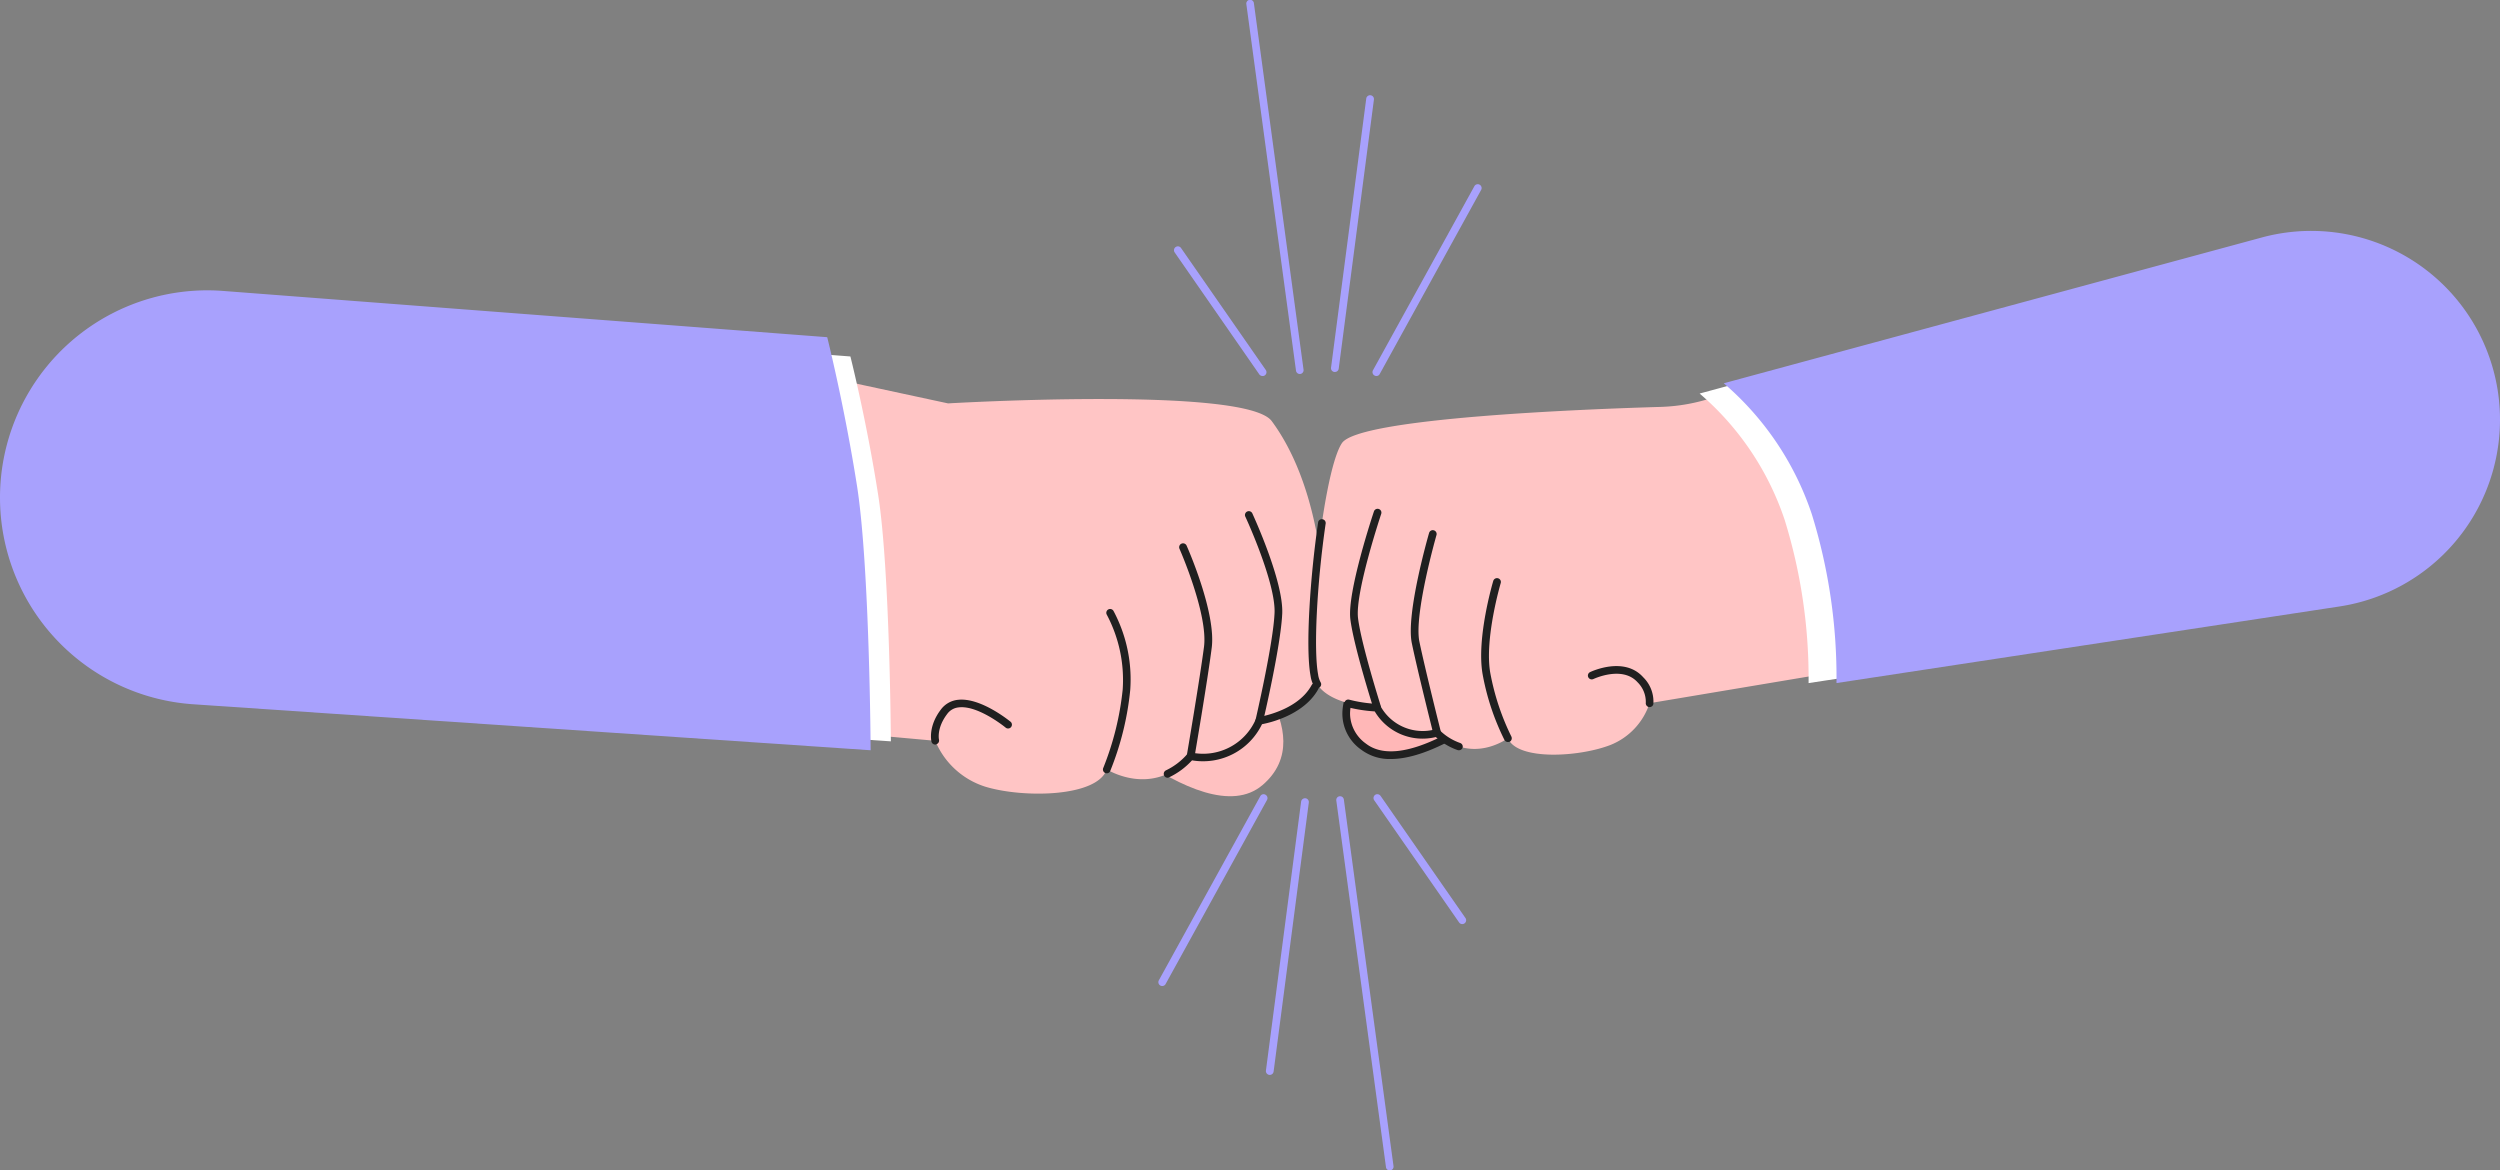 <svg xmlns="http://www.w3.org/2000/svg" width="458.739" height="214.732"><rect width="100%" height="100%" fill="#808080" stroke="none"/><g data-name="Group 1671"><g data-name="Group 1519"><g data-name="Group 1515"><path data-name="Path 14730" d="M231.671 68.998a.738.738 0 01-.594-.3l-15.54-22.393a.711.711 0 011.163-.817l15.565 22.4a.712.712 0 01-.173.99.649.649 0 01-.421.12z" fill="#a8a1fd"/></g><g data-name="Group 1516"><path data-name="Path 14731" d="M238.502 68.625a.7.7 0 01-.693-.619L228.703.796a.7.7 0 111.386-.173l9.106 67.21a.7.7 0 01-.619.792z" fill="#a8a1fd"/></g><g data-name="Group 1517"><path data-name="Path 14732" d="M244.959 68.256h-.1a.7.7 0 01-.619-.792l6.459-49.368a.71.71 0 011.41.173l-6.459 49.368a.7.7 0 01-.691.619z" fill="#a8a1fd"/></g><g data-name="Group 1518"><path data-name="Path 14733" d="M252.557 68.998a.619.619 0 01-.346-.1.7.7 0 01-.272-.965l18.609-33.778a.709.709 0 011.237.693l-18.609 33.778a.68.68 0 01-.619.372z" fill="#a8a1fd"/></g></g><g data-name="Group 1524"><g data-name="Group 1520"><path data-name="Path 14734" d="M252.73 145.735a.738.738 0 01.594.3l15.565 22.395a.711.711 0 11-1.163.817l-15.565-22.4a.712.712 0 01.173-.99.624.624 0 01.396-.122z" fill="#a8a1fd"/></g><g data-name="Group 1521"><path data-name="Path 14735" d="M245.9 146.106a.7.7 0 01.693.619l9.106 67.21a.7.7 0 11-1.386.173l-9.107-67.21a.7.7 0 01.619-.792z" fill="#a8a1fd"/></g><g data-name="Group 1522"><path data-name="Path 14736" d="M239.441 146.477h.1a.7.7 0 01.619.792l-6.459 49.368a.711.711 0 01-1.411-.173l6.459-49.368a.716.716 0 01.692-.619z" fill="#a8a1fd"/></g><g data-name="Group 1523"><path data-name="Path 14737" d="M231.869 145.735a.619.619 0 01.346.1.7.7 0 01.272.965l-18.609 33.778a.709.709 0 01-1.237-.693l18.609-33.778a.681.681 0 01.619-.372z" fill="#a8a1fd"/></g></g><g data-name="Group 1532"><g data-name="Group 1525"><path data-name="Path 14738" d="M225.809 118.465s17.075 15.986 5.865 25.587-37.861-17.594-37.861-17.594z" fill="#ffc1c1"/></g><g data-name="Group 1526"><path data-name="Path 14739" d="M233.353 77.263c-4.8-6.459-59.39-3.242-59.39-3.242l-22.172-4.776c1.188 5.345 2.128 10.715 2.92 16.134q1.522 10.764 2.178 21.6c.47 7.251.693 14.5.767 21.776.025 1.98.025 3.935.025 5.914l13.932 1.262a14.733 14.733 0 009.156 8.414c6.929 2.128 20.564 1.955 22.321-3.167 0 0 8.438 5.37 15.342-2.4a11.342 11.342 0 0012.645-6.508s7.5-1.138 10.22-6.236c2.747-5.07 3.613-33.157-7.944-48.771z" fill="#ffc5c5"/></g><g data-name="Group 1527"><path data-name="Path 14740" d="M214.25 142.715a.694.694 0 01-.643-.421.714.714 0 01.346-.94 12 12 0 003.959-3.044.732.732 0 01.693-.223 10.535 10.535 0 0011.829-6.112.656.656 0 01.544-.4 19.29 19.29 0 003.365-.94c2.128-.792 4.925-2.3 6.335-4.924a.714.714 0 011.262.668c-1.609 2.994-4.751 4.7-7.077 5.568a19.639 19.639 0 01-3.291.94 12.008 12.008 0 01-12.843 6.632 13.491 13.491 0 01-4.157 3.093.6.6 0 01-.322.103z" fill="#202020"/></g><g data-name="Group 1528"><path data-name="Path 14741" d="M171.612 136.628a.714.714 0 01-.693-.545c-.025-.124-.643-2.771 1.732-5.889a4.459 4.459 0 013.143-1.782c4.133-.47 9.428 3.86 9.651 4.033a.704.704 0 01-.891 1.089c-.049-.05-5.048-4.133-8.587-3.737a2.955 2.955 0 00-2.178 1.237c-1.93 2.549-1.51 4.6-1.485 4.7a.71.71 0 01-.52.841.266.266 0 01-.172.053z" fill="#202020"/></g><g data-name="Group 1529"><path data-name="Path 14742" d="M203.089 141.898a.889.889 0 01-.272-.049.709.709 0 01-.371-.94 53.2 53.2 0 003.563-14.377 25.581 25.581 0 00-2.9-13.709.705.705 0 111.213-.718 26.662 26.662 0 013.068 14.526 53.476 53.476 0 01-3.662 14.823.67.67 0 01-.639.444z" fill="#202020"/></g><g data-name="Group 1530"><path data-name="Path 14743" d="M218.456 139.499h-.124a.686.686 0 01-.569-.816c.025-.148 2.351-13.808 3.167-19.995.767-6.013-4.454-17.891-4.5-17.99a.715.715 0 111.312-.569c.223.495 5.444 12.348 4.6 18.757-.792 6.211-3.143 19.921-3.167 20.069a.749.749 0 01-.719.544z" fill="#202020"/></g><g data-name="Group 1531"><path data-name="Path 14744" d="M231.077 132.991a.476.476 0 01-.173-.025.7.7 0 01-.52-.841c.025-.148 3.242-13.932 3.489-19.624.247-5.568-5.3-17.594-5.37-17.718a.709.709 0 011.287-.594c.223.495 5.741 12.472 5.494 18.386-.247 5.815-3.39 19.3-3.539 19.871a.667.667 0 01-.668.545z" fill="#202020"/></g></g><g data-name="Group 1543"><g data-name="Group 1542"><g data-name="Group 1533"><path data-name="Path 14745" d="M255.155 117.599s-14.328 12.125-4.924 19.426c9.4 7.275 31.774-13.338 31.774-13.338z" fill="#ffb7b7"/></g><g data-name="Group 1534"><path data-name="Path 14746" d="M255.204 139.277a8.644 8.644 0 01-5.419-1.707 8.071 8.071 0 01-3.464-6.409c-.149-6.805 8.018-13.808 8.364-14.105a.702.702 0 01.916 1.064c-.074.074-7.993 6.855-7.869 13.016a6.873 6.873 0 002.92 5.32c2.945 2.276 7.721 1.806 14.155-1.46a.703.703 0 11.619 1.262c-3.937 2.004-7.377 3.019-10.222 3.019z" fill="#202020"/></g><g data-name="Group 1535"><path data-name="Path 14747" d="M319.371 71.225a79.578 79.578 0 0113.462 21.133c5.271 12.4 6.013 30.611 6.013 30.611l-36.154 6.063a12.375 12.375 0 01-7.127 7.646c-5.642 2.227-17.1 2.969-18.881-1.213 0 0-6.731 5.024-12.992-1.014a9.5 9.5 0 01-10.987-4.627s-8.364-.173-10.987-4.256.742-38.7 4.529-44.27c3.143-4.6 44.171-6.211 58.45-6.632a33.479 33.479 0 009.6-1.708z" fill="#ffc5c5"/></g><g data-name="Group 1536"><path data-name="Path 14748" d="M241.718 126.26a.728.728 0 01-.594-.322 5.6 5.6 0 01-.643-1.93c-.965-5.172-.05-18.362 1.386-28.136a.681.681 0 01.792-.594.7.7 0 01.594.792c-1.609 11.012-2.227 23.187-1.386 27.691a4.155 4.155 0 00.445 1.411.7.7 0 01-.594 1.089z" fill="#202020"/></g><g data-name="Group 1537"><path data-name="Path 14749" d="M267.701 137.667a.687.687 0 01-.223-.025 11.464 11.464 0 01-4.009-2.4 10.2 10.2 0 01-11.21-4.7 27.267 27.267 0 01-5.048-.792.705.705 0 11.371-1.361 25.041 25.041 0 005.1.767.719.719 0 01.594.346 8.847 8.847 0 0010.171 4.306.71.71 0 01.718.173 10.066 10.066 0 003.761 2.351.7.7 0 01.445.891.713.713 0 01-.67.444z" fill="#202020"/></g><g data-name="Group 1538"><path data-name="Path 14750" d="M302.716 129.749h-.124a.722.722 0 01-.594-.816 5.062 5.062 0 00-1.509-3.737c-2.8-3.118-8.042-.619-8.117-.594a.703.703 0 01-.619-1.262c.248-.124 6.286-2.969 9.775.94a6.244 6.244 0 011.856 4.9.688.688 0 01-.668.569z" fill="#202020"/></g><g data-name="Group 1539"><path data-name="Path 14751" d="M276.683 136.158a.729.729 0 01-.619-.371 44.99 44.99 0 01-4.034-12.2c-1.089-6.582 1.856-16.58 1.98-17a.715.715 0 01.891-.47.7.7 0 01.47.891c-.025.1-2.97 10.1-1.93 16.357a44.681 44.681 0 003.885 11.779.73.73 0 01-.3.965 1.676 1.676 0 01-.343.049z" fill="#202020"/></g><g data-name="Group 1540"><path data-name="Path 14752" d="M263.692 135.144a.735.735 0 01-.693-.544c-.025-.124-2.871-11.433-3.935-16.58-1.113-5.32 2.994-19.623 3.167-20.217a.705.705 0 111.361.371c-.049.149-4.157 14.575-3.143 19.549 1.064 5.122 3.91 16.407 3.935 16.53a.708.708 0 01-.52.866.425.425 0 01-.172.025z" fill="#202020"/></g><g data-name="Group 1541"><path data-name="Path 14753" d="M252.705 130.516a.713.713 0 01-.668-.495c-.148-.47-3.662-11.556-4.256-16.431-.594-4.949 4.133-19.153 4.331-19.747a.704.704 0 011.336.445c-.049.149-4.826 14.476-4.256 19.129.569 4.727 4.157 16.06 4.182 16.159a.715.715 0 01-.47.891.267.267 0 01-.199.049z" fill="#202020"/></g></g></g><g data-name="Group 1544"><path data-name="Path 14754" d="M163.471 136.034s-.173-31.378-2.326-45.186-5.1-25.439-5.1-25.439L52.731 57.49a35.442 35.442 0 00-38.106 35.338 35.411 35.411 0 0033.011 35.337z" fill="#fff"/></g><g data-name="Group 1545"><path data-name="Path 14755" d="M159.759 137.668s-.173-33.679-2.5-48.5-5.469-27.295-5.469-27.295L40.9 53.383A38.039 38.039 0 000 91.294a38.027 38.027 0 0035.436 37.935z" fill="#a8a1fd"/></g><g data-name="Group 1546"><path data-name="Path 14756" d="M407.218 46.38l-95.346 25.834a52.365 52.365 0 0115.615 23.212 98.066 98.066 0 014.38 29.918l89.16-13.585a33.464 33.464 0 0028.433-33.11 33.469 33.469 0 00-42.242-32.269z" fill="#fff"/></g><g data-name="Group 1547"><path data-name="Path 14757" d="M415.013 43.583l-98.711 26.746a54.264 54.264 0 0116.159 24.028 101.389 101.389 0 014.529 30.982l92.3-14.056a34.677 34.677 0 0029.448-34.273 34.642 34.642 0 00-43.725-33.427z" fill="#a8a1fd"/></g></g></svg>